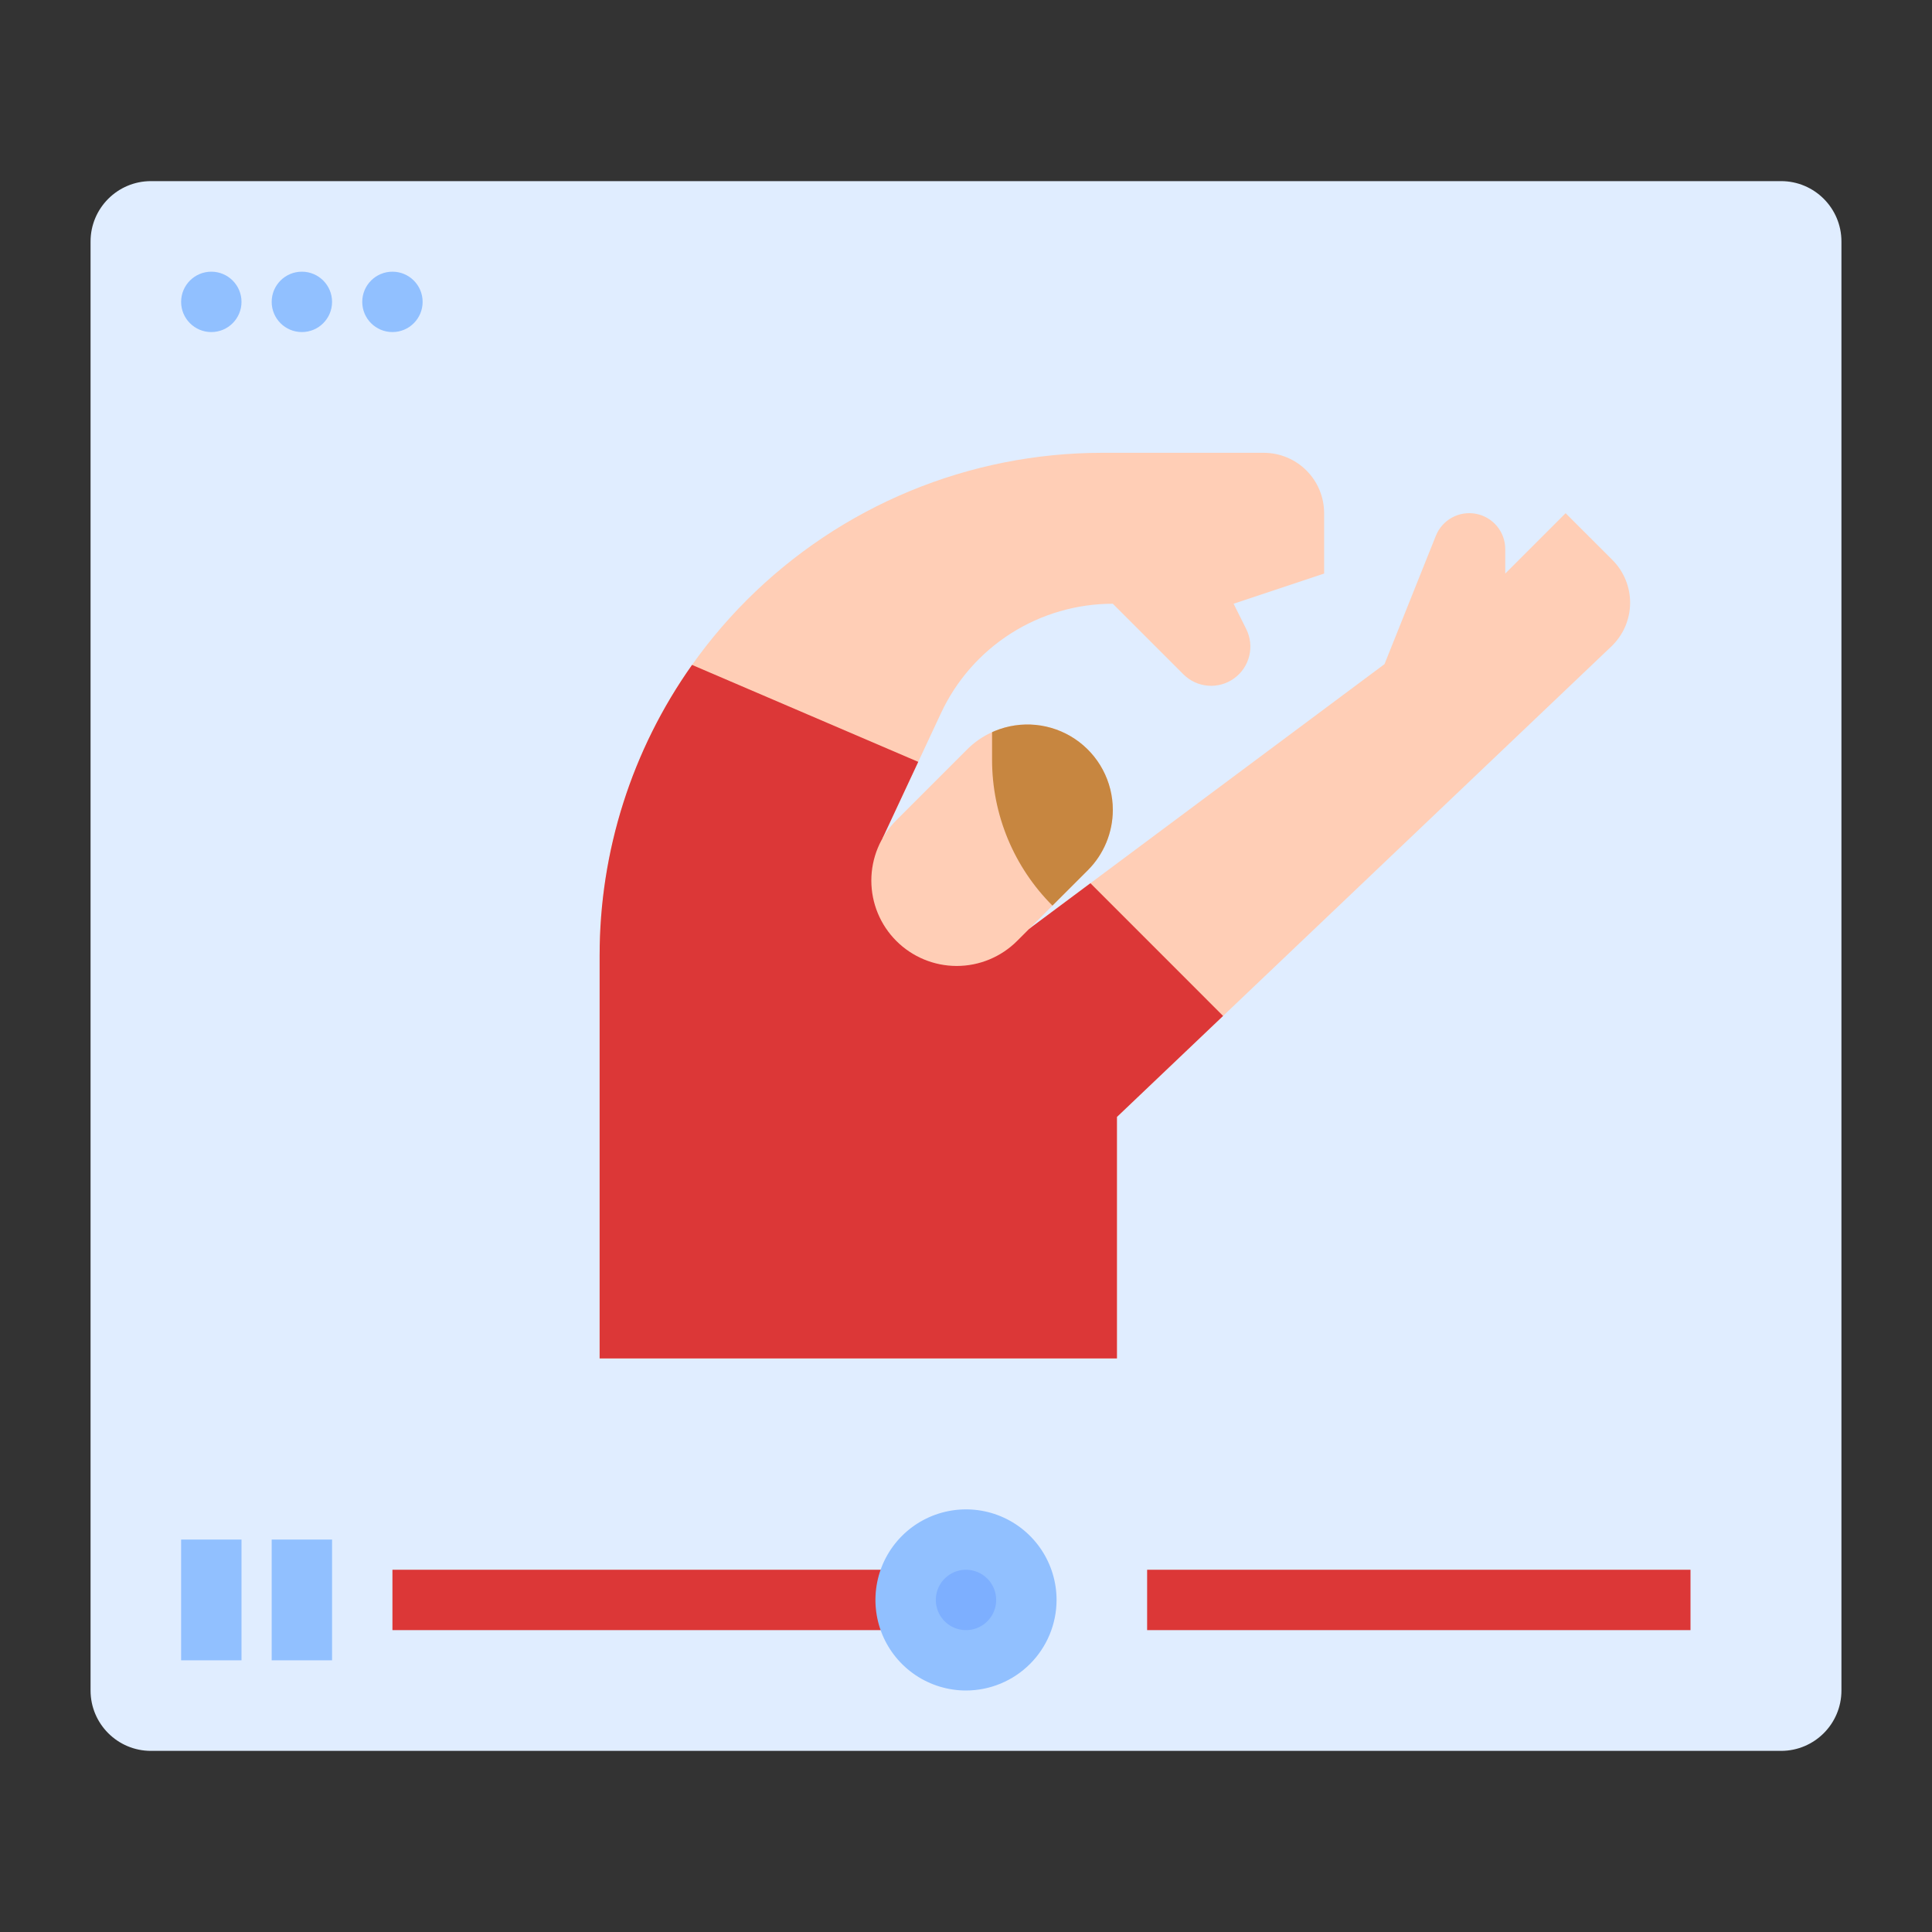 <?xml version="1.0" encoding="UTF-8"?> <svg xmlns="http://www.w3.org/2000/svg" width="152" height="152" viewBox="0 0 152 152" fill="none"><rect x="0" y="0" width="152" height="152" fill="#333333" stroke="none"/> <path d="M140.125 14.25H11.875C9.252 14.25 7.125 16.377 7.125 19V133C7.125 135.623 9.252 137.75 11.875 137.75H140.125C142.748 137.75 144.875 135.623 144.875 133V19C144.875 16.377 142.748 14.25 140.125 14.25Z" fill="#E0EDFF"></path> <path d="M126.775 50.858L96.226 79.928L87.875 87.875V106.875H47.176V75.166C47.176 69.973 48.198 64.832 50.185 60.034C52.172 55.237 55.084 50.878 58.756 47.206C62.427 43.535 66.786 40.622 71.583 38.635C76.38 36.648 81.522 35.625 86.714 35.625H99.426C100.686 35.625 101.894 36.126 102.785 37.016C103.676 37.907 104.176 39.115 104.176 40.375V45.125L97.051 47.5L98.046 49.489C98.374 50.145 98.459 50.896 98.284 51.608C98.109 52.319 97.686 52.946 97.091 53.374C96.496 53.803 95.768 54.006 95.037 53.947C94.307 53.888 93.621 53.57 93.103 53.052L87.551 47.5C84.712 47.499 81.932 48.308 79.537 49.833C77.142 51.357 75.232 53.534 74.032 56.106L72.242 59.939L69.427 65.966L80.979 73.07L85.788 69.487L108.926 52.25L112.964 42.156C113.208 41.544 113.657 41.037 114.235 40.72C114.813 40.404 115.483 40.299 116.13 40.424C116.776 40.548 117.36 40.894 117.779 41.402C118.198 41.91 118.427 42.548 118.426 43.207V45.125L123.176 40.375L126.858 44.056C127.306 44.505 127.66 45.038 127.899 45.625C128.138 46.212 128.257 46.841 128.249 47.474C128.241 48.108 128.107 48.734 127.854 49.315C127.6 49.896 127.233 50.42 126.775 50.858Z" fill="#FFCEB6"></path> <path d="M96.226 79.928L87.875 87.875V106.875H47.176V75.166C47.174 66.979 49.715 58.993 54.447 52.312L72.242 59.939L69.427 65.966L80.979 73.07L85.788 69.487L96.226 79.928Z" fill="#DC3737"></path> <path d="M87.551 63.718C87.55 65.5 86.842 67.208 85.583 68.468L82.801 71.25L80.017 74.032C78.757 75.29 77.048 75.997 75.267 75.997C73.486 75.996 71.778 75.288 70.519 74.029C69.26 72.77 68.552 71.062 68.552 69.281C68.551 67.5 69.258 65.792 70.517 64.532L76.083 58.968C76.65 58.397 77.317 57.935 78.051 57.605C78.12 57.57 78.191 57.54 78.262 57.511C79.283 57.088 80.392 56.924 81.492 57.032C82.591 57.141 83.647 57.519 84.565 58.133C85.484 58.747 86.237 59.577 86.758 60.552C87.278 61.526 87.551 62.614 87.551 63.718H87.551Z" fill="#FFCEB6"></path> <path d="M87.551 63.718C87.55 65.5 86.842 67.208 85.583 68.468L82.801 71.25C81.295 69.744 80.1 67.956 79.285 65.989C78.47 64.021 78.051 61.911 78.051 59.782V57.605C78.12 57.57 78.191 57.54 78.262 57.511C79.283 57.088 80.392 56.924 81.492 57.032C82.591 57.141 83.647 57.519 84.565 58.133C85.484 58.747 86.237 59.577 86.758 60.552C87.278 61.526 87.551 62.614 87.551 63.718Z" fill="#C78640"></path> <path d="M14.25 121.125H19V130.625H14.25V121.125Z" fill="#91C0FF"></path> <path d="M21.375 121.125H26.125V130.625H21.375V121.125Z" fill="#91C0FF"></path> <path d="M30.875 123.5H71.25V128.25H30.875V123.5Z" fill="#DC3737"></path> <path d="M76 130.625C78.623 130.625 80.75 128.498 80.75 125.875C80.75 123.252 78.623 121.125 76 121.125C73.377 121.125 71.25 123.252 71.25 125.875C71.25 128.498 73.377 130.625 76 130.625Z" fill="#7DAFFF"></path> <path d="M76 133C74.591 133 73.213 132.582 72.042 131.799C70.87 131.016 69.957 129.904 69.417 128.602C68.878 127.3 68.737 125.867 69.012 124.485C69.287 123.103 69.965 121.833 70.962 120.837C71.958 119.84 73.228 119.162 74.61 118.887C75.992 118.612 77.425 118.753 78.727 119.292C80.029 119.832 81.141 120.745 81.924 121.917C82.707 123.088 83.125 124.466 83.125 125.875C83.123 127.764 82.371 129.575 81.036 130.911C79.7 132.247 77.889 132.998 76 133ZM76 123.5C75.53 123.5 75.071 123.639 74.68 123.9C74.29 124.161 73.986 124.532 73.806 124.966C73.626 125.4 73.579 125.878 73.671 126.338C73.762 126.799 73.989 127.222 74.321 127.554C74.653 127.887 75.076 128.113 75.537 128.204C75.997 128.296 76.475 128.249 76.909 128.069C77.343 127.889 77.714 127.585 77.975 127.194C78.236 126.804 78.375 126.345 78.375 125.875C78.374 125.245 78.124 124.642 77.679 124.196C77.233 123.751 76.63 123.501 76 123.5Z" fill="#91C0FF"></path> <path d="M90.25 123.5H133V128.25H90.25V123.5Z" fill="#DC3737"></path> <path d="M16.625 26.125C17.937 26.125 19 25.062 19 23.75C19 22.438 17.937 21.375 16.625 21.375C15.313 21.375 14.25 22.438 14.25 23.75C14.25 25.062 15.313 26.125 16.625 26.125Z" fill="#91C0FF"></path> <path d="M23.75 26.125C25.062 26.125 26.125 25.062 26.125 23.75C26.125 22.438 25.062 21.375 23.75 21.375C22.438 21.375 21.375 22.438 21.375 23.75C21.375 25.062 22.438 26.125 23.75 26.125Z" fill="#91C0FF"></path> <path d="M30.875 26.125C32.187 26.125 33.25 25.062 33.25 23.75C33.25 22.438 32.187 21.375 30.875 21.375C29.563 21.375 28.5 22.438 28.5 23.75C28.5 25.062 29.563 26.125 30.875 26.125Z" fill="#91C0FF"></path> </svg> 